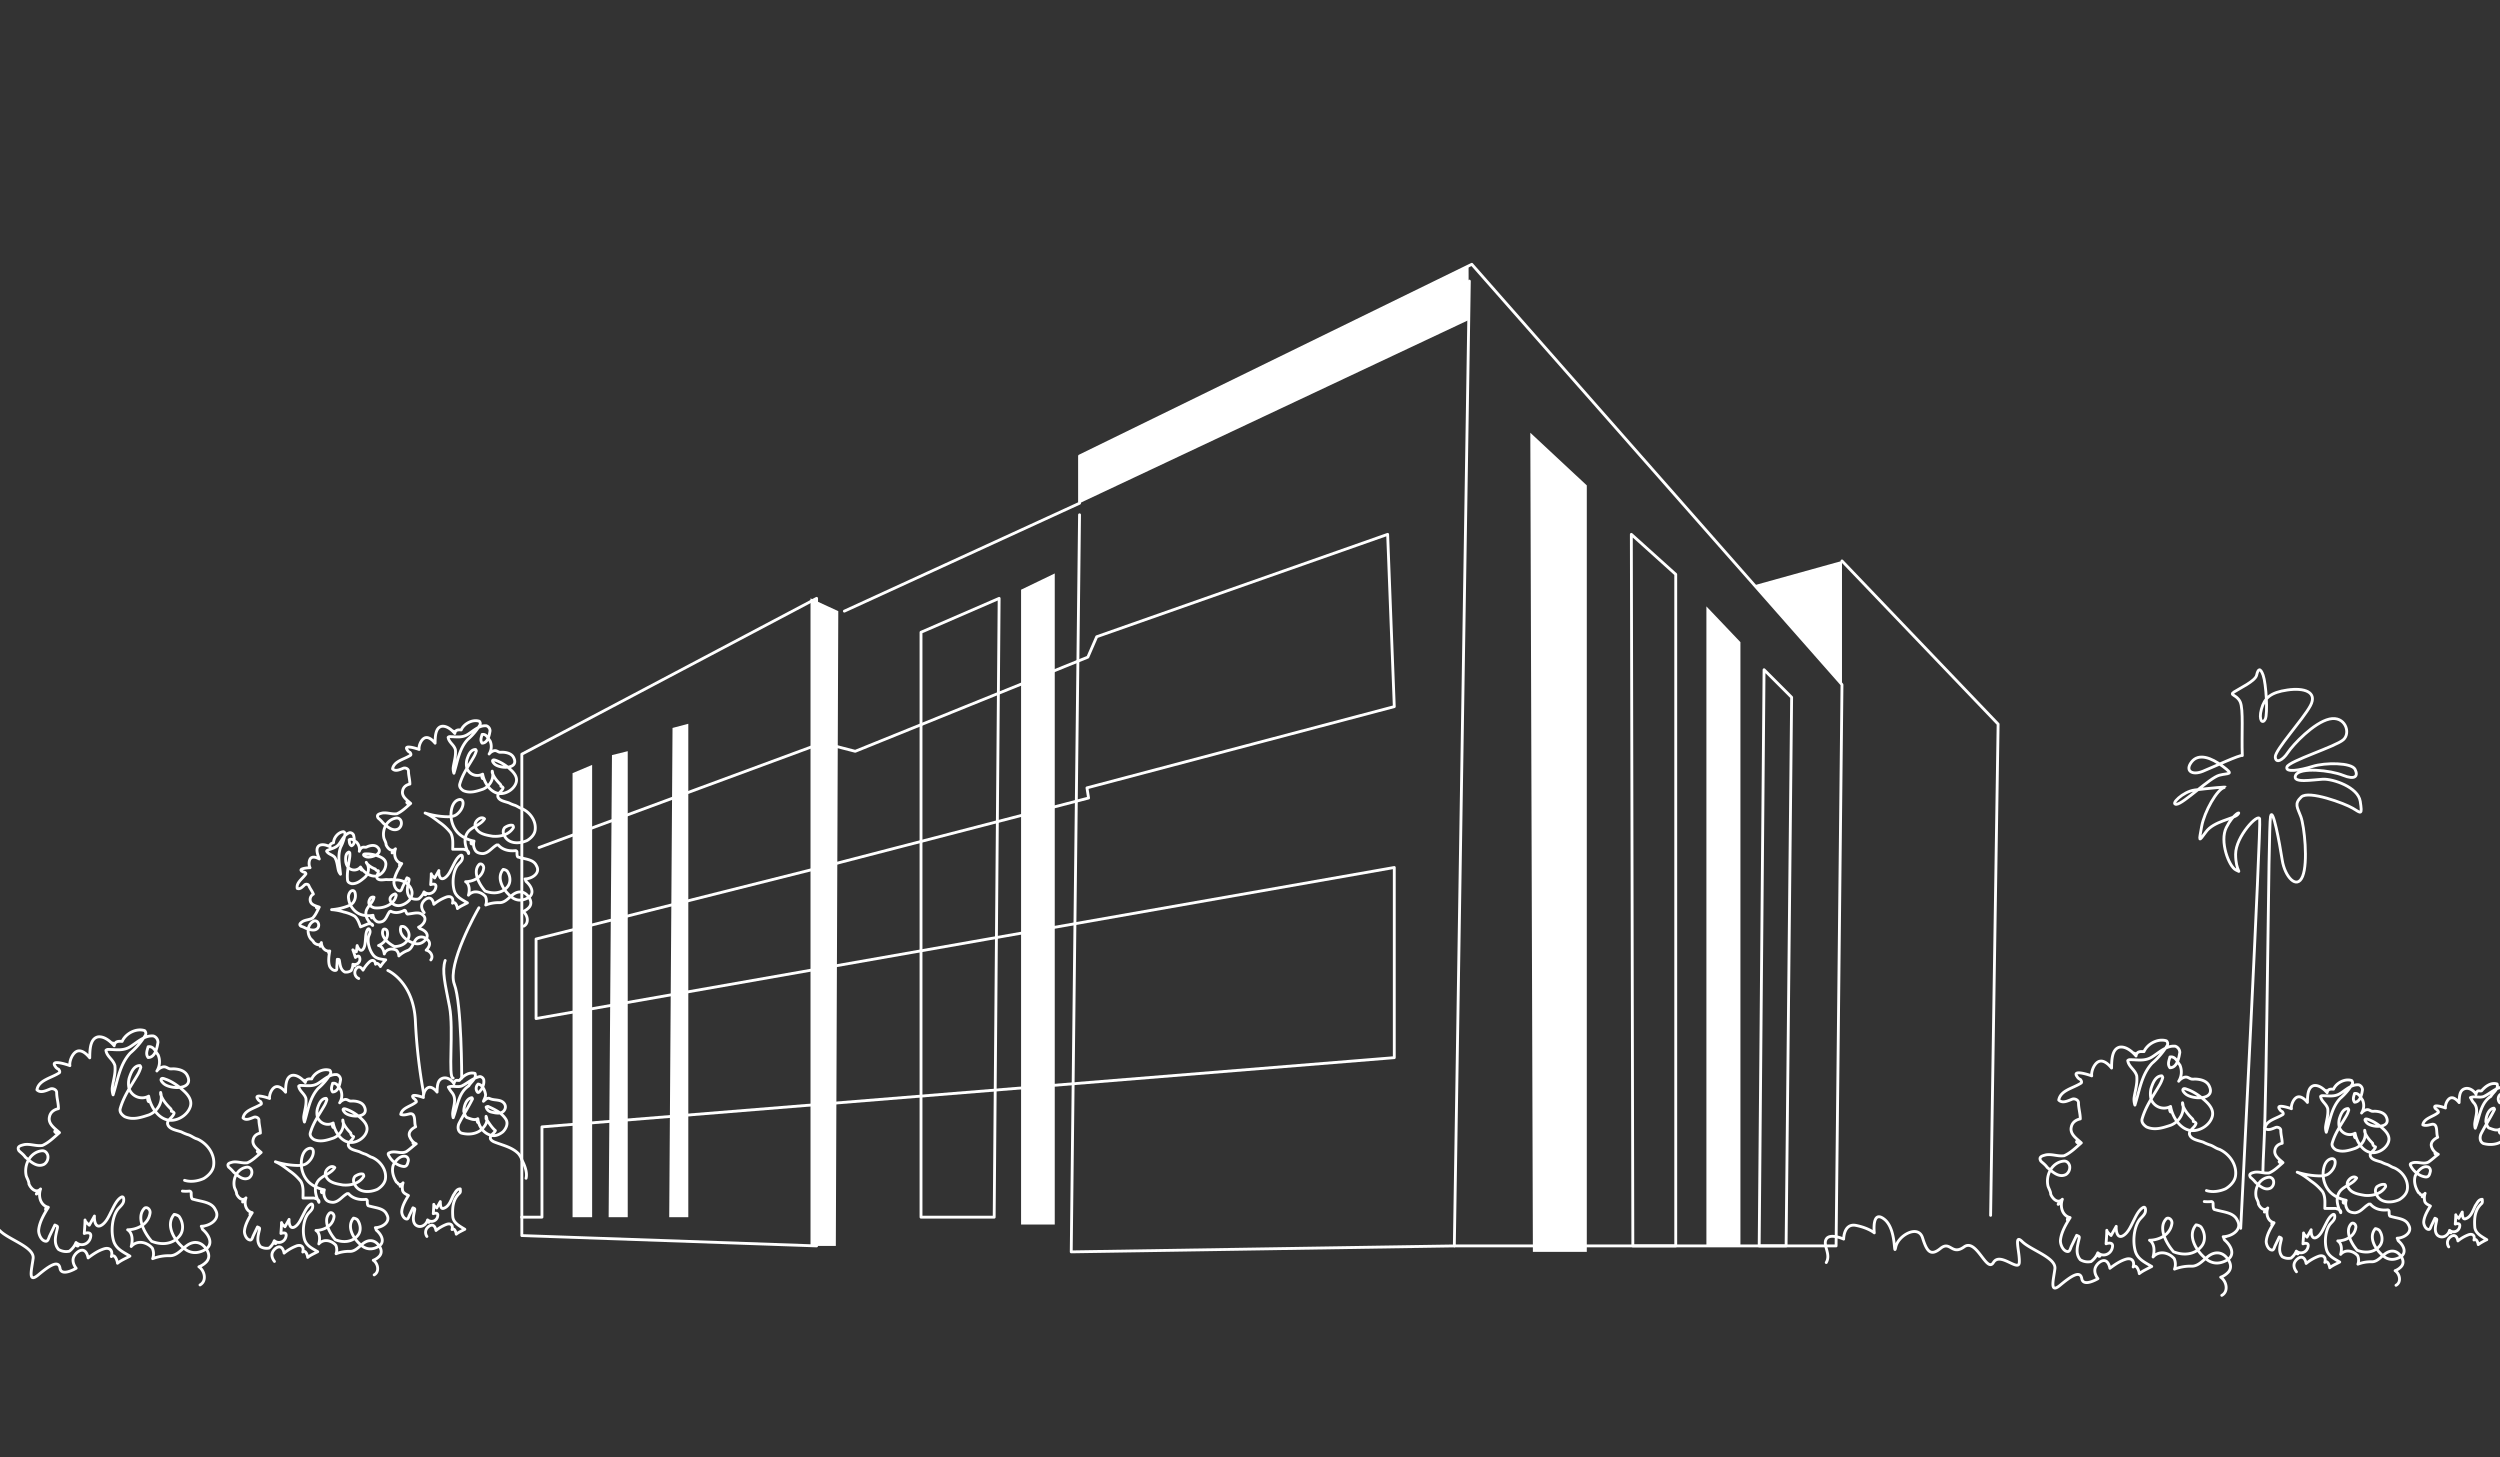 <svg xmlns="http://www.w3.org/2000/svg" viewBox="0 0 1750 1020"><rect x="0" y="0" width="1750" height="1020" fill="#333333" stroke="none"/><defs><style>.cls-1{fill:none;stroke:#fff;stroke-linecap:round;stroke-linejoin:round;stroke-width:2px;}.cls-2{fill:#fff;}</style></defs><g id="OBJECTS"><path class="cls-1" d="M365.16,852h14.21V788.81L976,740.36V607.24L375.25,713V657.3l199.07-50.06L762,558.61l-1.13-7.11L976,494.63l-4.65-120.58L767.7,445.71,761.48,460,598.65,525.91,575.7,520,377.34,593.26"/><polygon class="cls-1" points="365.28 527.92 365.28 864.91 571.62 872.14 571.62 418.85 365.28 527.92"/><polygon class="cls-2" points="567.36 418.85 586.8 427.8 585.08 872.14 567.36 872.14 567.36 418.85"/><polyline class="cls-1" points="591.06 427.8 755.68 352.26 755.68 319.22 1028 186.12 1030.27 185.01 1289.39 479.23 1285.26 872.14 1018.03 872.14 1028.12 223.97 1028.54 196.77"/><polygon class="cls-2" points="1228.13 409.66 1289.39 392.64 1289.39 479.23 1228.13 409.66"/><path class="cls-1" d="M1289.39,392.64l109.29,114.23-5.25,343.88"/><polygon class="cls-2" points="1071.22 302.93 1073.02 876.31 1110.76 876.31 1110.76 339.78 1071.22 302.93"/><polygon class="cls-1" points="1141.94 374.05 1142.99 872.14 1173.01 872.14 1173.01 402.04 1141.94 374.05"/><polygon class="cls-2" points="1194.48 424.47 1218.3 449.5 1218.3 872.14 1194.48 872.14 1194.48 424.47"/><polygon class="cls-1" points="1234.84 468.81 1254.14 488.12 1250.27 872.14 1231.43 872.14 1234.84 468.81"/><path class="cls-2" d="M1028.12,224,755.68,352.26v-33L1028,186.12C1028,202.76,1028.12,224,1028.12,224Z"/><polyline class="cls-1" points="755.68 360.35 749.87 876.31 1018.03 872.14"/><path class="cls-1" d="M298.83,865.52a5,5,0,0,1-.38-5.13c.71-1.25,2.4-2.84,3.95-2.78,1.78.07,2.54,2.27,2.8,3.74a26.46,26.46,0,0,1,7.58-4.37c3-.93,4.45.88,3.65,3.72,1.64-1.6,2.89,2.08,2.95,3.23,1.72-1.43,4-2.37,6-3.44-3.64-2.25-8-4.42-8.42-8.76-.43-6.08,0-12.16,4.78-16.5.87-.87.44-2.17.44-3-2.61,0-3.48,2.6-4.78,4.34-1.74,3.47-3,7.82-6.51,9.12-2.61,1.3-2.61-2.61-2.68-4.57l-2.49,4.44c-.67-.65-1.91-1.58-2.07-2.52,0,2.17-.22,4.37-.35,6.53,1.33-.47,3.36-.69,3.14,1.29a4.34,4.34,0,0,1-7.13,3.08c-.82,2.22,2.81,2.33,0,0-1,3.91-5.36,6.08-8.4,3.47-2.61-2.6-1.3-6.94-.64-10.33.23-1.19-.06-1-1.2-1.61l-2.51,5.23c-.45.93-.74,2.68-1.84,2.63-2.27-.11-3.67-3.58-3.49-5.47.36-3.84,2.66-7.73,4.68-11-1.53-.88-3.47-1.53-4.05-3.35a10.15,10.15,0,0,1,.28-5.54c-4.31,4.58-.48,1.72,0,0-.78,1.17-2.52,1.6-3.39.73-.43-.86-.87-.86-1.3-1.3-2.17-3.47-3.47-7.82-2.17-11.72,1.73-3.48,5.21-7.39,9.12-6.08a2.91,2.91,0,0,1,1.3,3.47c-.43,1.74-.87,3.48-3,3.48-4.78-.44-9.12-4.35-10.86-8.26-.43-1.3.87-1.3,1.74-1.73,3.91-.87,7.38,1.3,10.86-.44,2.6-1.73,4.77-3.9,6.92-5.45-4.28-2.18-1.56,1.32,0,0-2.58-1.06-3.88-3.23-4.75-5.4-.87-3,1.73-5.21,4.34-6.52-1.3-3,.43-9.55-3.91-9.12-2.17.44-4.34,1.31-6.51.44.87-4.78,7.38-5.65,10.85-8.69.44-.86-1.3-2.17-2-2.72-2.79-3.69,5.79-.89,7-.41-.36-2.37,1.48-6.72,4-7.13,2.17-.35,4.32,1.81,5.57,3.35,0-.94-1.25-1.54,0,0,.12-3.51.12-7.42,2.72-9.15,3.48-2.17,7.39.43,9.11,3.31,0-1.21-1.72-2.27,0,0a3.32,3.32,0,0,1,.88-2c.87-.87,2.17,0,3-.43,2.61-3,6.51-6.08,10.86-4.78,1.3,3.47-3,6.08-4.35,8.68-7.38,4.78-7.81,14.33-10.93,22.31-.65-1.87.42-.62,0,0a10.21,10.21,0,0,1-.36-3.2c.44-4.78,3-10-.43-14.33a20.32,20.32,0,0,1-2.61-3.91c3-1.3,6.52.44,9.56-.87,4.34-2.17,7.81-5.64,12.59-6.51a3.22,3.22,0,0,1,2.61,2.17c.43,2.61-.44,4.78-1.74,7-.87.87-1.74,2.61-2.61,1.74a4.1,4.1,0,0,1,.44-5.65c3,.44,4.77,4.34,5.21,7.38,0,1.74-.87,3-1.49,4.67.74-.89,1.45-2.29,0,0,1.05-.76,2.36-2.5,4.09-2.06,2.61,1.3,5.22.87,7.82,1.74s4.34,3.47,3,6.08c-1.74,3.47-6.08,2.6-9.55,1.73a4.71,4.71,0,0,1-3.48-3.47,4.34,4.34,0,0,1,1.31-.44c4.77,2.18,9.55,4.35,12.59,9.12,1.74,3,0,6.52-2.17,8.69-2.17,1.73-4.78,3-7.38,2.6-5.65-.87-9.56-6.08-10.17-11.79-1.47,1,1,5.52,0,0-2.43,1.37-5,.07-7.64-.8-1.3-.87-1.73-3-2.17-4.34,0-3.48,1.74-9.12,5.65-9.56a1.54,1.54,0,0,1,.43.87c-3,6.08-6.51,11.29-9.55,17.37-.87,2.17-.87,5.21,1.73,6.52,4.78,1.3,10.43.86,14.33-2.61,2.17-2.17,4.78-5.64,3-9.12v1.74c2.17,3,3.91,6.08,6.52,8.25-.87,2.17-3.91,3-3.48,5.64.44,1.31,2.17,2.18,3.48,2.61,5.64,2.17,11.72,3.47,16.06,7.82a13.59,13.59,0,0,1,2.58,4.7s4.24,7.29,2.83,12.6"/><path class="cls-1" d="M261.91,892.42c3.94-2.17,2.72-8-.62-10.24a11.08,11.08,0,0,0,4.34-2.92c2.39-2.81.87-6.23-1.43-8.62-2.58-2.68-6.05-2.79-9.1-.84s-6,6.2-10.06,6.16a25.24,25.24,0,0,0-9.79,1.66,7.89,7.89,0,0,0-.17-5.89c-2.85-3.37-8.42-4.89-11.91-1,.85-3.07,1-7.49-2-9.43,5.5-.06,11.57-3.1,12.59-9.17.5-2-1.52-4-3-3-5.06,5.06,0,14.16,4,18.71,5.06,2,11.63,2,15.68-3,2.53-3,2-7.59,0-10.62-.51-1-2.53-1.52-3-1.52-5.56,6.58,1,16.19,7.09,20.23,3.54,2,7.08,1.52,10.62-.5,4.55-3,2-8.1-1.52-11.13-.51-.51-.51-1.52-.89-1.93,3.81-.24.1.14,0,0,4.94-.09,11-4.14,8-9.2-2-4.55-7.59-4.55-12.64-6.07-1,0-1-2-1-3.54a1.08,1.08,0,0,0-1-1c-4.55.5-9.1-.51-12.14-4h-1c-3.54,2-5.56,5.56-9.61,6.07-2,0-4.55-.51-5.56-2.53a7.58,7.58,0,0,1-.74-6.22c-3.5-.65-2,4.9,0,0a22.78,22.78,0,0,1-9.79-4.43c-5.45-4.33-7.53-12.26-5.7-18.92.6-2.16,1.84-4.44,4-5.38s3.81-.14,3.79,2.22c0,3.07-2.23,6.28-4.66,8-2.07,1.46-4.77,1.52-7.21,1.44a54.87,54.87,0,0,1-14.7-2.58c3.52,1.46,6.9,4.11,9.92,6.39a34.83,34.83,0,0,1,7.9,7.35c2,3.54,1.51,7.59,1.51,11.64h7.59c1.52.5,4,1,3.54,3-2.53-5.06-4-11.13,0-15.68,3.54-3.54,8.6-4.55,11.13-8.6-1-1-2.53-1-4.05,0s-3,3-2.52,5.06a8,8,0,0,0,3.54,4.55c2.53,1.52,5.56,2,8.6,2.53,5.56.51,11.63-1,14.67-6.07a1.85,1.85,0,0,0-.51-1.52c-2-.5-4,.51-5.56,1.52a4.42,4.42,0,0,0-.51,5.06c2.53,6.57,10.62,6.57,16.19,4.05,2.53-1.52,5-4.05,5.56-7.09,1-6.57-3.54-12.64-9.1-15.17-2-.51-3.55-2-5.57-2.53a24.42,24.42,0,0,1-3.54-1.52c-3-1-6.58-1.52-7.59-4s3-4,3.54-6.57a2.65,2.65,0,0,1-2-2.53c-2.53-2.53-4.55-5.06-5.56-8.09v-1c1.51,5.06-1.52,10.63-6.58,12.65-4.55,1.52-9.11,3-13.66,1-1.52-1-3-2.53-2.53-4.55,2-7.08,6.07-12.65,9.61-18.72a17.84,17.84,0,0,0,2-4.55,1.74,1.74,0,0,0-.51-1c-3.54,0-5.06,4-6.07,7.08a12.23,12.23,0,0,0,0,6.07,7.78,7.78,0,0,0,11,4.1c1.13,6.44-1.71,1.18,0,0,1.13,6.44,6.31,14.46,13.74,13.57,4.07-.5,8.26-3.47,9.62-7.43s-1.41-7.21-4.24-9.7a29.8,29.8,0,0,0-9.72-6c-.56-.19-2-.75-2.38-.05s1,2.22,1.49,2.65c4,3.31,17.3,3.47,13.22-4.66-1.47-2.92-5.1-3.7-8.09-3.77a9,9,0,0,1-1.87,0c-1.44-.42-2.15-1.42-3.9-1a6.29,6.29,0,0,0-3.33,2.26,9.81,9.81,0,0,0,.71-9.08c-1.58-2.06-2.59-5.09-5.63-4.58-.5,2-1.51,4,0,6.07,4.05,0,5.06-5.57,5.57-8.6a3.81,3.81,0,0,0-2.53-3.55c-5.06-.5-9.11,3.55-13.15,6.08s-8.1,1.51-12.65,1.51a1.74,1.74,0,0,0-1,.51c.5,3.54,4,5.06,5.06,8.6.5,4.55-1,8.6-1.52,12.64a10,10,0,0,0,.49,3.86c.49-.71-.76-2.17,0,0,2.54-7.9,3.56-17,9.63-23.58a41.56,41.56,0,0,0,8.6-10.12,2.23,2.23,0,0,0-.51-2.53c-4.55-1.52-10.62,1.52-12.65,6.07-1.51,0-4-.51-4.48,2.48-2-2.64,0-1.41,0,0-2.09-2.48-5.63-5.52-9.17-5-4.56,1-4.56,7.59-4.62,11.81-1.45-1.79,0-1.09,0,0-1.45-1.79-3.95-4.31-6.49-3.9-3,.48-5.12,5.54-4.71,8.3-1.45-.56-11.44-3.82-8.2.49a3.55,3.55,0,0,0,1.76,1.51c.5.51,1,1.52.5,2-4.55,3-11.63,4-12.64,9.62,2,2,5.06.5,7.59-.51,1.51-.51,3.54.51,3.54,2,0,3,1,6.07,1,9.11-2.53.5-4.55,2-5.06,4.55-1,4.05,3,6.58,5.61,9-1.82,1.54-5-2.53,0,0-3.08,2.68-6.12,5.71-9.66,7.23-3.54.5-6.57-1-10.11-.51-2,.51-4.56,1-3,3.54a24.11,24.11,0,0,1,3.54,3.54c3,2.53,6.58,6.08,10.62,4.05a4.81,4.81,0,0,0,2-5.06,3.22,3.22,0,0,0-3-2.53c-6.57.51-10.62,7.59-9.1,14.17.5,1.52,1.52,3,1.52,4.55,1,2.53,4,5.56,6.55,2.82-.56,2-5,5.34,0,0-1.5,4.26,0,9.32,4.39,10.36-2.35,3.75-1.78-1,0,0-2.35,3.75-5,8.28-5.45,12.76-.21,2.2,1.42,6.25,4.07,6.37,1.27.06,1.62-2,2.13-3.06l2.93-6.09c1.33.68,1.67.49,1.4,1.87-.85,3.8-2.37,8.36.67,11.9a8.27,8.27,0,0,0,6.07,1A11.55,11.55,0,0,0,192,868.5c3.28,2.71-1,2.59,0,0,3.28,2.71,7.84.63,8.31-3.59.25-2.31-2.11-2-3.66-1.5.16-2.52.43-5.08.41-7.61.19,1.1,1.62,2.18,2.4,2.94l2.91-5.17c-.19,2.9.68,7.68,4.5,4.87,2.39-1.77,3.67-4.86,5-7.42s3-6.46,5.54-8c1.55-.93,1.65,1.24,1.39,2.39-.41,1.82-2.53,3.26-3.54,4.77-3,4.51-3.6,12.12-2.14,17.27,1.33,4.65,5.43,6.4,9.27,8.73-2.29,1.24-5,2.34-7,4h0c-.07-1.33-1.53-5.62-3.44-3.76.94-3.31-.79-5.42-4.25-4.33a30.56,30.56,0,0,0-8.83,5.09c-.32-1.82-1.3-4.52-3.56-4.35-1.9.14-3.9,2.15-4.59,3.83-.9,2.21,0,4.55,1.4,6.35"/><path class="cls-1" d="M140,899.46c4.89-2.69,3.37-9.94-.77-12.71a13.67,13.67,0,0,0,5.39-3.62c3-3.49,1.08-7.74-1.77-10.7-3.21-3.33-7.51-3.48-11.31-1.06S124,879.08,119,879a31.14,31.14,0,0,0-12.14,2.06,9.8,9.8,0,0,0-.22-7.32c-3.54-4.18-10.45-6.06-14.79-1.19,1-3.8,1.26-9.29-2.5-11.7,6.84-.08,14.38-3.85,15.63-11.39.63-2.51-1.88-5-3.77-3.76-6.28,6.28,0,17.58,5,23.23,6.28,2.52,14.44,2.52,19.47-3.76,3.14-3.77,2.51-9.42,0-13.19-.63-1.26-3.14-1.89-3.77-1.89-6.91,8.17,1.25,20.1,8.79,25.12,4.4,2.52,8.79,1.89,13.19-.62,5.65-3.77,2.51-10-1.88-13.82-.63-.63-.63-1.88-1.11-2.39,4.73-.3.13.17,0,0,6.13-.12,13.67-5.15,9.9-11.43-2.51-5.65-9.42-5.65-15.7-7.53-1.26,0-1.26-2.52-1.26-4.4a1.35,1.35,0,0,0-1.25-1.26,22.32,22.32,0,0,1-4.9,0"/><path class="cls-1" d="M-136.91,876.49c3.48-6-2.6-12.07,0-16.42s12.17,0,12.17,0,0-11.3,8.69-9.56,12.73,5.21,12.73,5.21-1.89-16.51,7-9.56,6.32,27.47,8.06,19.38,15.72-15.9,18.72-6.34,5.62,13.11,12.57,7.43,7.82,5.26,16.52-1.09,15.84,18.67,20.52,11,17.65,6.85,18.12,0S-6,855.72.28,861.81s23.94,11.3,22.91,19.12-3.88,17.76,3.63,11.49S41,881.59,42,887.78s11.3,0,11.3,0c-1.7-2.23-2.85-5.14-1.73-7.89.85-2.08,3.34-4.57,5.7-4.75,2.81-.21,4,3.15,4.42,5.4,3.29-2.5,7-5.06,11-6.32,4.29-1.35,6.44,1.26,5.28,5.38,2.37-2.31,4.18,3,4.28,4.67h0c2.5-2.06,5.86-3.42,8.7-5-4.76-2.9-9.86-5.06-11.5-10.84-1.82-6.4-1.1-15.84,2.65-21.44,1.25-1.87,3.89-3.66,4.39-5.92.32-1.43.2-4.12-1.72-3-3.19,1.91-5.26,6.77-6.88,9.93s-3.22,7-6.19,9.21c-4.74,3.49-5.81-2.45-5.59-6l-3.6,6.42c-1-.93-2.75-2.28-3-3.65,0,3.15-.32,6.32-.51,9.46,1.92-.69,4.86-1,4.54,1.86-.59,5.24-6.24,7.82-10.32,4.46-1.19,3.21,4.08,3.36,0,0a14.33,14.33,0,0,1-4.7,6.1,10.3,10.3,0,0,1-7.54-1.25c-3.77-4.4-1.88-10-.83-14.78.33-1.71-.09-1.47-1.74-2.32l-3.63,7.56c-.65,1.34-1.07,3.87-2.65,3.8-3.28-.15-5.31-5.18-5.05-7.91.52-5.56,3.85-11.18,6.77-15.84-2.22-1.27-2.92,4.66,0,0-5.43-1.29-7.32-7.57-5.45-12.86-6.25,6.63-.71,2.49,0,0-3.12,3.41-6.89-.36-8.15-3.5,0-1.89-1.25-3.77-1.88-5.65-1.88-8.17,3.14-17,11.31-17.59,1.88,0,3.14,1.26,3.76,3.14A6,6,0,0,1,30.89,815c-5,2.51-9.42-1.88-13.19-5-1.25-1.89-3.14-3.14-4.39-4.4-1.89-3.14,1.25-3.77,3.76-4.4,4.4-.62,8.17,1.26,12.57.63,4.39-1.88,8.16-5.65,12-9-6.19-3.14-2.26,1.91,0,0-3.2-2.95-8.23-6.09-7-11.12.63-3.14,3.14-5,6.28-5.65,0-3.77-1.26-7.53-1.26-11.3,0-1.89-2.51-3.14-4.39-2.51-3.14,1.25-6.91,3.14-9.42.62,1.25-6.91,10.05-8.16,15.7-11.93.63-.63,0-1.88-.63-2.51a4.42,4.42,0,0,1-2.18-1.88c-4-5.35,8.38-1.3,10.18-.6-.52-3.44,2.15-9.72,5.85-10.31,3.14-.51,6.25,2.62,8.05,4.84,0-1.36-1.8-2.22,0,0,.08-5.24.08-13.41,5.73-14.66,4.4-.63,8.8,3.14,11.39,6.22,0-1.76-2.5-3.28,0,0,.55-3.71,3.69-3.08,5.57-3.08,2.51-5.65,10-9.42,15.7-7.54a2.76,2.76,0,0,1,.63,3.14,51.34,51.34,0,0,1-10.68,12.56c-7.53,8.17-8.79,19.47-12,29.29-.94-2.69.61-.89,0,0a12.37,12.37,0,0,1-.61-4.79c.63-5,2.52-10.05,1.89-15.7-1.26-4.4-5.66-6.28-6.28-10.68a2.16,2.16,0,0,1,1.25-.63c5.66,0,10.68,1.26,15.7-1.88s10-8.17,16.33-7.54a4.72,4.72,0,0,1,3.14,4.4c-.62,3.76-1.88,10.67-6.9,10.67-1.89-2.51-.63-5,0-7.53,3.76-.63,5,3.14,7,5.69a12.25,12.25,0,0,1-.87,11.28,7.69,7.69,0,0,1,4.13-2.81c2.16-.47,3.05.76,4.83,1.28a10.69,10.69,0,0,0,2.33,0c3.71.09,8.22,1.07,10,4.69,5.07,10.09-11.49,9.9-16.41,5.78-.63-.53-2.46-2.27-1.85-3.28s2.26-.18,2.95.05c4.41,1.48,8.61,4.47,12.07,7.51s7,7.07,5.27,12-6.89,8.61-12,9.22c-9.23,1.11-15.65-8.85-17.06-16.84-2.12,1.46,1.41,8,0,0a9.65,9.65,0,0,1-13.65-5.09,15.28,15.28,0,0,1,0-7.54c1.25-3.77,3.14-8.79,7.53-8.79a2.16,2.16,0,0,1,.63,1.25,22.41,22.41,0,0,1-2.51,5.65c-4.4,7.54-9.42,14.45-11.93,23.24-.63,2.51,1.25,4.4,3.14,5.65,5.65,2.52,11.3.63,17-1.25,6.28-2.51,10-9.42,8.17-15.7V766c1.25,3.77,3.77,6.91,6.91,10a2.34,2.34,0,0,1,.62,1.89,2.33,2.33,0,0,1,1.89,1.25c-.63,3.14-5.65,5-4.4,8.17s5.65,3.77,9.42,5a31,31,0,0,0,4.4,1.89c2.51.62,4.4,2.51,6.91,3.14,6.91,3.14,12.56,10.67,11.3,18.84-.62,3.77-3.77,6.91-6.91,8.79-4.06,1.85-9.2,2.61-13.4,1.26"/><path class="cls-1" d="M366.66,648.3c3.95-2.16,2.72-8-.62-10.23a10.94,10.94,0,0,0,4.34-2.92c2.39-2.81.88-6.23-1.42-8.62-2.59-2.68-6-2.79-9.11-.85s-6,6.21-10.06,6.17a25,25,0,0,0-9.78,1.66,7.89,7.89,0,0,0-.17-5.89c-2.86-3.37-8.42-4.89-11.92-1,.85-3.07,1-7.49-2-9.43,5.51-.06,11.58-3.1,12.59-9.17.51-2-1.52-4-3-3-5,5.06,0,14.16,4.05,18.71,5.06,2,11.64,2,15.68-3,2.53-3,2-7.59,0-10.62-.5-1-2.53-1.52-3-1.52-5.57,6.57,1,16.19,7.08,20.23,3.54,2,7.08,1.52,10.62-.5,4.55-3,2-8.1-1.52-11.13-.5-.51-.5-1.52-.89-1.93,3.81-.24.11.14,0,0,4.94-.1,11-4.14,8-9.2-2-4.55-7.59-4.55-12.65-6.07-1,0-1-2-1-3.54a1.09,1.09,0,0,0-1-1c-4.56.5-9.11-.51-12.14-4h-1c-3.54,2-5.56,5.56-9.61,6.07-2,0-4.55-.51-5.56-2.53a7.62,7.62,0,0,1-.74-6.22c-3.5-.65-2,4.9,0,0a22.69,22.69,0,0,1-9.78-4.43c-5.46-4.33-7.53-12.26-5.7-18.92.59-2.16,1.84-4.44,4-5.38s3.81-.14,3.8,2.22c0,3.07-2.23,6.28-4.66,8-2.07,1.46-4.77,1.52-7.22,1.44a54.94,54.94,0,0,1-14.7-2.58c3.53,1.46,6.9,4.11,9.92,6.39a34.6,34.6,0,0,1,7.9,7.35c2,3.54,1.52,7.59,1.52,11.63h7.59c1.51.51,4,1,3.54,3-2.53-5.06-4.05-11.13,0-15.68,3.54-3.54,8.6-4.55,11.13-8.6-1-1-2.53-1-4.05,0s-3,3-2.53,5.06a8,8,0,0,0,3.54,4.55c2.53,1.52,5.56,2,8.6,2.53,5.56.5,11.63-1,14.67-6.07a1.85,1.85,0,0,0-.51-1.52c-2-.5-4,.51-5.56,1.52a4.43,4.43,0,0,0-.51,5.06c2.53,6.57,10.63,6.57,16.19,4,2.53-1.51,5.06-4,5.56-7.08,1-6.57-3.54-12.64-9.1-15.17-2-.51-3.54-2-5.56-2.53A25.09,25.09,0,0,1,356.2,562c-3-1-6.57-1.52-7.58-4s3-4,3.54-6.57a1.88,1.88,0,0,0-1.52-1,1.84,1.84,0,0,0-.51-1.52c-2.53-2.53-4.55-5.06-5.56-8.1v-1c1.52,5.06-1.52,10.63-6.58,12.65-4.55,1.52-9.1,3-13.65,1-1.52-1-3-2.53-2.53-4.55,2-7.08,6.07-12.65,9.61-18.72a18.15,18.15,0,0,0,2-4.55,1.74,1.74,0,0,0-.51-1c-3.54,0-5.05,4-6.07,7.08a12.47,12.47,0,0,0,0,6.07,7.78,7.78,0,0,0,11,4.1c1.14,6.44-1.71,1.18,0,0,1.14,6.44,6.31,14.46,13.74,13.57,4.08-.5,8.26-3.47,9.63-7.43s-1.42-7.21-4.25-9.71a29.84,29.84,0,0,0-9.72-6c-.55-.19-1.95-.75-2.37,0s1,2.22,1.49,2.65c4,3.31,17.29,3.47,13.21-4.66-1.46-2.92-5.1-3.7-8.08-3.77a9.1,9.1,0,0,1-1.88,0c-1.44-.43-2.15-1.42-3.89-1a6.25,6.25,0,0,0-3.33,2.26,9.84,9.84,0,0,0,.7-9.08c-1.58-2.06-2.59-5.09-5.62-4.59-.51,2-1.52,4,0,6.07,4,0,5.06-5.56,5.56-8.6a3.81,3.81,0,0,0-2.53-3.54c-5.06-.5-9.1,3.54-13.15,6.07s-8.09,1.52-12.65,1.52a1.78,1.78,0,0,0-1,.51c.51,3.54,4.05,5.06,5.06,8.6.51,4.55-1,8.6-1.52,12.64a9.8,9.8,0,0,0,.5,3.86c.49-.71-.76-2.17,0,0,2.54-7.9,3.55-17,9.62-23.59A41.51,41.51,0,0,0,336,507.4a2.21,2.21,0,0,0-.51-2.53c-4.55-1.52-10.62,1.52-12.64,6.07-1.52,0-4.05-.51-4.49,2.48-2-2.64,0-1.41,0,0-2.09-2.48-5.63-5.52-9.17-5-4.55,1-4.55,7.59-4.62,11.81-1.45-1.79,0-1.09,0,0-1.45-1.79-4-4.31-6.48-3.9-3,.48-5.13,5.54-4.71,8.3-1.45-.56-11.45-3.82-8.2.48a3.48,3.48,0,0,0,1.75,1.52c.51.51,1,1.52.51,2-4.55,3-11.64,4.05-12.65,9.61,2,2,5.06.51,7.59-.5,1.52-.51,3.54.5,3.54,2,0,3,1,6.07,1,9.11-2.53.5-4.55,2-5.06,4.55-1,4.05,3,6.58,5.62,9-1.82,1.53-5-2.53,0,0-3.09,2.67-6.12,5.71-9.66,7.23-3.54.5-6.58-1-10.12-.51-2,.51-4.55,1-3,3.54a24.11,24.11,0,0,1,3.54,3.54c3,2.53,6.57,6.07,10.62,4a4.79,4.79,0,0,0,2-5.06,3.2,3.2,0,0,0-3-2.53c-6.58.51-10.63,7.59-9.11,14.17.51,1.51,1.52,3,1.52,4.55,1,2.53,4.05,5.56,6.56,2.82-.57,2-5,5.34,0,0-1.5,4.26,0,9.32,4.39,10.36-2.35,3.75-1.79-1,0,0-2.35,3.75-5,8.28-5.46,12.75-.2,2.21,1.43,6.25,4.07,6.38,1.28.05,1.62-2,2.14-3.06l2.92-6.1c1.33.69,1.67.5,1.4,1.87-.85,3.81-2.36,8.37.67,11.91a8.32,8.32,0,0,0,6.07,1,11.48,11.48,0,0,0,3.79-4.92c3.28,2.71-.95,2.59,0,0,3.28,2.71,7.84.63,8.31-3.59.26-2.31-2.11-2-3.65-1.5.15-2.53.42-5.08.4-7.62.19,1.11,1.63,2.19,2.41,2.94l2.9-5.17c-.18,2.9.68,7.69,4.5,4.88,2.39-1.77,3.68-4.86,5-7.42s3-6.46,5.53-8c1.55-.93,1.65,1.24,1.39,2.39-.4,1.82-2.53,3.26-3.53,4.77-3,4.51-3.6,12.11-2.14,17.26,1.32,4.66,5.43,6.4,9.26,8.73-2.29,1.25-5,2.35-7,4,0,0,0,0,0,0-.08-1.33-1.54-5.62-3.44-3.76.93-3.32-.8-5.42-4.26-4.33a30.64,30.64,0,0,0-8.82,5.09c-.32-1.82-1.3-4.53-3.56-4.35-1.9.14-3.91,2.15-4.59,3.82-.91,2.22,0,4.56,1.39,6.36"/><path class="cls-1" d="M301.58,671.94c2.11-2.58-.35-6.25-3.26-6.85a8.07,8.07,0,0,0,2.17-3.21c.87-2.59-1.12-4.52-3.36-5.52a5.07,5.07,0,0,0-6.48,1.94c-1.6,2.23-2.42,5.92-5.2,7a18.5,18.5,0,0,0-6.26,3.85,5.81,5.81,0,0,0-1.75-4c-2.89-1.52-7.13-1-8.44,2.64-.26-2.34-1.37-5.42-4-5.92,3.76-1.56,7.09-5.32,6.11-9.77-.22-1.53-2.17-2.36-2.93-1.24-2.07,4.87,3.92,9.72,8,11.72,4,0,8.54-1.83,9.92-6.42.9-2.78-.71-5.77-2.94-7.29a3.24,3.24,0,0,0-2.5-.2c-2,6.05,5.17,10.83,10.46,11.93,3,.41,5.28-.92,7.15-3.29,2.28-3.34-.85-6.11-4.12-7.22-.49-.2-.77-.9-1.15-1.07,2.55-1.22.11.06,0,0,3.37-1.44,6.41-5.89,2.93-8.52-2.65-2.57-6.47-1-10.36-.67-.69.28-1.25-1.11-1.67-2.15a.81.81,0,0,0-1-.42c-3,1.61-6.39,2.17-9.45.58l-.69.28c-1.87,2.37-2.28,5.36-4.92,6.83-1.39.56-3.27.91-4.52-.2a5.65,5.65,0,0,1-2.23-4.06c-2.58.52,0,3.92,0,0a16.8,16.8,0,0,1-7.94-.34C248.2,638.9,244.58,634,244,629a5.88,5.88,0,0,1,1.24-4.79c1.14-1.17,2.58-1.15,3.22.48a8,8,0,0,1-1,6.77c-1,1.57-2.85,2.36-4.55,3a40.27,40.27,0,0,1-10.8,2.3,35.39,35.39,0,0,1,8.57,1.64,25.71,25.71,0,0,1,7.46,2.86c2.37,1.87,3.14,4.79,4.26,7.56l5.21-2.1c1.18-.07,3.05-.42,3.27,1.11-3.14-2.77-5.86-6.52-4.34-10.76,1.45-3.41,4.64-5.51,5.26-9a2.27,2.27,0,0,0-2.78,1.12c-.76,1.12-1.24,2.93-.34,4.18a6,6,0,0,0,3.69,2.14,18,18,0,0,0,6.6-.64c4-1.19,7.71-3.92,8.39-8.23a1.4,1.4,0,0,0-.76-.9,5.36,5.36,0,0,0-3.4,2.58,3.26,3.26,0,0,0,1.05,3.61c3.55,3.82,9.11,1.58,12.23-1.7,1.31-1.74,2.35-4.17,1.86-6.4-1.13-4.79-5.93-7.7-10.45-7.89-1.53.21-3-.41-4.52-.2a18.29,18.29,0,0,1-2.85-.06c-2.36.14-4.93.78-6.33-.68s1-3.62.62-5.49a2,2,0,0,1-2.09-1.18,15.69,15.69,0,0,1-6.06-4l-.28-.7a7.92,7.92,0,0,1-1,10.5c-2.7,2.3-5.41,4.6-9.09,4.47-1.32-.27-2.78-.89-3-2.42-.57-5.42.67-10.36,1.42-15.51a13.16,13.16,0,0,0,.13-3.68,1.32,1.32,0,0,0-.63-.56c-2.43,1-2.35,4.18-2.2,6.54a9.08,9.08,0,0,0,1.68,4.17,5.75,5.75,0,0,0,8.68-.23c2.56,4.11-.85,1.28,0,0,2.56,4.11,8.33,8.18,13.18,5.51a8.91,8.91,0,0,0,4.56-7.76c-.16-3.13-3-4.56-5.6-5.48a22.09,22.09,0,0,0-8.35-1.47c-.43,0-1.55,0-1.64.63s1.29,1.25,1.75,1.4c3.64,1.18,12.84-2.4,7.79-6.85-1.82-1.6-4.53-1.13-6.6-.35a6.62,6.62,0,0,1-1.28.52c-1.11.11-1.87-.37-3,.37a4.6,4.6,0,0,0-1.66,2.47,7.27,7.27,0,0,0-2-6.42c-1.65-1-3.19-2.78-5.13-1.6.21,1.53.08,3.2,1.68,4.17,2.78-1.12,1.93-5.22,1.44-7.44a2.82,2.82,0,0,0-2.72-1.73c-3.61,1.05-5.27,5-7.34,7.8s-5.14,3.28-8.26,4.54a1.32,1.32,0,0,0-.56.63c1.33,2.29,4.18,2.35,5.85,4.5,1.61,3,1.69,6.18,2.46,9.1a7.38,7.38,0,0,0,1.41,2.52c.14-.63-1.12-1.28,0,0-.45-6.13-2.27-12.66.08-18.86a30.74,30.74,0,0,0,3.1-9.32,1.65,1.65,0,0,0-1.05-1.6c-3.54.22-6.87,4-7,7.67-1,.42-2.91.77-2.39,2.94-2.11-1.25-.4-1,0,0-2.12-1.12-5.39-2.22-7.68-.9-2.85,2-1,6.47.1,9.38-1.49-.82-.33-.74,0,0-1.49-.82-3.91-1.86-5.53-.88-1.91,1.16-2,5.22-.94,7-1.15,0-8.91.55-5.49,2.6a2.62,2.62,0,0,0,1.62.56c.49.21,1.12.76.91,1.25-2.29,3.34-6.87,6-6,10.09,1.95.83,3.61-1.05,5.07-2.44.9-.77,2.57-.64,3,.41.84,2.08,2.37,3.88,3.21,6a4.38,4.38,0,0,0-2.21,4.53c.42,3.06,3.9,3.67,6.33,4.59-.83,1.56-4.12-.36,0,0-1.38,2.69-2.62,5.62-4.63,7.64-2.29,1.32-4.8,1.12-7.09,2.45-1.24.91-2.84,1.95-1.1,3.27a17.12,17.12,0,0,1,3.41,1.45c2.78.9,6.19,2.35,8.41-.16a3.55,3.55,0,0,0,0-4,2.37,2.37,0,0,0-2.78-.9c-4.38,2.17-5.19,8.15-2.33,12.24.76.9,1.88,1.66,2.3,2.71,1.39,1.45,4.31,2.7,5.28.12.16,1.53-2,5.05,0,0,.15,3.34,2.59,6.39,5.88,5.89-.58,3.23-1.51-.21,0,0-.58,3.23-1.17,7.08-.22,10.27.47,1.57,2.71,3.89,4.56,3.24.89-.31.56-1.8.62-2.69l.32-5c1.1.1,1.28-.12,1.48.9.47,2.85.69,6.39,3.75,8a6.14,6.14,0,0,0,4.45-1,8.61,8.61,0,0,0,1.24-4.43c3,.95.06,2,0,0a3.74,3.74,0,0,0,4.71-4.76c-.47-1.66-2-.82-2.93,0-.59-1.77-1.11-3.6-1.82-5.34.43.71,1.72,1,2.46,1.36l.56-4.36c.68,2,2.6,5.09,4.44,2.1,1.15-1.87,1.18-4.35,1.37-6.47s.25-5.25,1.58-7c.81-1.06,1.48.39,1.62,1.26.22,1.36-.83,2.93-1.11,4.25-.82,3.93.88,9.31,3.31,12.44,2.2,2.83,5.5,2.89,8.78,3.43a32.59,32.59,0,0,0-3.71,4.68h0c-.42-.89-2.61-3.43-3.4-1.62-.27-2.54-2.05-3.51-4.12-1.8a22.94,22.94,0,0,0-4.65,5.93c-.72-1.15-2.14-2.74-3.64-2a4.44,4.44,0,0,0,.62,7.87"/><path class="cls-1" d="M271.49,679.33s18.06,7.85,19.29,35.56a377.6,377.6,0,0,0,5.84,50.88"/><path class="cls-1" d="M335.24,635.43c-1.57,2.47-22.42,39.86-17.21,53.49s5.17,65.74,5.17,65.74"/><path class="cls-1" d="M317.2,754.66c-3.74.23.54-34-2.52-49.91s-5.5-25.07-3.05-32.41"/><path class="cls-1" d="M1714.12,872.81a5,5,0,0,1-.38-5.12c.7-1.26,2.4-2.85,4-2.79,1.78.07,2.54,2.27,2.8,3.74a26.38,26.38,0,0,1,7.57-4.36c3-.94,4.46.87,3.66,3.72,1.63-1.6,2.89,2.08,3,3.22a37.43,37.43,0,0,1,6-3.44c-3.64-2.24-8-4.41-8.42-8.76-.43-6.08,0-12.16,4.78-16.5.87-.87.43-2.17.43-3-2.6,0-3.47,2.61-4.77,4.34-1.74,3.48-3,7.82-6.52,9.12-2.6,1.31-2.6-2.6-2.68-4.56l-2.49,4.43c-.67-.64-1.9-1.57-2.06-2.52,0,2.17-.22,4.37-.35,6.54,1.32-.47,3.36-.7,3.14,1.28a4.34,4.34,0,0,1-7.13,3.09c-.83,2.22,2.81,2.32,0,0-1,3.9-5.36,6.07-8.4,3.47-2.61-2.61-1.31-6.95-.65-10.34.23-1.18,0-1-1.2-1.6l-2.51,5.23c-.44.92-.73,2.67-1.83,2.62-2.27-.1-3.67-3.58-3.49-5.47.36-3.84,2.66-7.73,4.68-10.94-1.53-.88-3.47-1.54-4-3.35a10,10,0,0,1,.28-5.55c-4.32,4.58-.49,1.72,0,0-.79,1.17-2.52,1.61-3.39.74-.44-.87-.87-.87-1.3-1.3-2.18-3.48-3.48-7.82-2.18-11.73,1.74-3.47,5.22-7.38,9.12-6.08a2.92,2.92,0,0,1,1.31,3.48c-.44,1.73-.87,3.47-3,3.47-4.78-.43-9.12-4.34-10.86-8.25-.43-1.3.87-1.3,1.74-1.74,3.91-.87,7.38,1.3,10.85-.43,2.61-1.74,4.78-3.91,6.93-5.46-4.28-2.17-1.57,1.32,0,0a8.94,8.94,0,0,1-4.76-5.4c-.86-3,1.74-5.21,4.35-6.51-1.31-3,.43-9.55-3.91-9.12-2.17.43-4.34,1.3-6.51.43.86-4.77,7.38-5.64,10.85-8.68.44-.87-1.3-2.17-2-2.72-2.78-3.7,5.8-.9,7-.42-.36-2.37,1.49-6.71,4-7.13,2.17-.35,4.32,1.82,5.56,3.35,0-.93-1.24-1.53,0,0,.13-3.5.13-7.41,2.73-9.15,3.47-2.17,7.38.44,9.11,3.32,0-1.22-1.73-2.27,0,0a3.32,3.32,0,0,1,.88-2c.87-.86,2.17,0,3-.43,2.6-3,6.51-6.08,10.85-4.78,1.31,3.48-3,6.08-4.34,8.69-7.38,4.78-7.81,14.33-10.93,22.3-.65-1.86.42-.61,0,0a10.15,10.15,0,0,1-.36-3.19c.44-4.78,3-10-.43-14.33-1.31-1.31-1.74-2.61-2.61-3.91,3-1.31,6.52.43,9.56-.87,4.34-2.17,7.81-5.65,12.59-6.51a3.18,3.18,0,0,1,2.6,2.17c.44,2.6-.43,4.77-1.73,6.94-.87.87-1.74,2.61-2.61,1.74a4.09,4.09,0,0,1,.44-5.64c3,.43,4.77,4.34,5.21,7.38,0,1.73-.87,3-1.49,4.67.74-.89,1.45-2.3,0,0,1-.76,2.35-2.5,4.09-2.07,2.61,1.31,5.21.87,7.82,1.74s4.34,3.47,3,6.08c-1.74,3.47-6.08,2.61-9.56,1.74a4.72,4.72,0,0,1-3.47-3.48,4.42,4.42,0,0,1,1.3-.43c4.78,2.17,9.56,4.34,12.6,9.12,1.73,3,0,6.51-2.18,8.68-2.17,1.74-4.77,3-7.38,2.61-5.64-.87-9.55-6.08-10.16-11.8-1.47,1,1,5.53,0,0-2.43,1.38-5,.07-7.64-.8-1.3-.86-1.74-3-2.17-4.34,0-3.47,1.73-9.12,5.64-9.55a1.49,1.49,0,0,1,.44.87c-3,6.08-6.52,11.29-9.56,17.37-.86,2.17-.86,5.21,1.74,6.51,4.78,1.3,10.42.87,14.33-2.6,2.17-2.18,4.78-5.65,3-9.12v1.73c2.17,3,3.91,6.08,6.51,8.25-.86,2.17-3.9,3-3.47,5.65.43,1.3,2.17,2.17,3.47,2.6,5.65,2.18,11.73,3.48,16.07,7.82a13.93,13.93,0,0,1,2.58,4.7s4.24,7.3,2.82,12.61"/><path class="cls-1" d="M1677.2,899.71c3.94-2.17,2.71-8-.62-10.23a11,11,0,0,0,4.33-2.92c2.39-2.81.88-6.24-1.42-8.62-2.58-2.68-6-2.8-9.11-.85s-6,6.2-10.05,6.16a25.21,25.21,0,0,0-9.79,1.67,7.92,7.92,0,0,0-.17-5.9c-2.86-3.36-8.42-4.88-11.92-.95.86-3.07,1-7.49-2-9.44,5.51-.06,11.58-3.09,12.59-9.16.51-2-1.52-4.05-3-3-5.06,5.06,0,14.17,4,18.72,5.06,2,11.64,2,15.69-3,2.52-3,2-7.58,0-10.62-.51-1-2.53-1.52-3-1.52-5.56,6.58,1,16.19,7.08,20.24,3.54,2,7.08,1.52,10.63-.51,4.55-3,2-8.09-1.52-11.13-.51-.5-.51-1.51-.89-1.92,3.8-.24.1.13,0,0,4.93-.1,11-4.15,8-9.21-2-4.55-7.59-4.55-12.65-6.07-1,0-1-2-1-3.54a1.09,1.09,0,0,0-1-1c-4.55.51-9.11-.5-12.14-4.05h-1c-3.54,2-5.57,5.57-9.61,6.08-2,0-4.56-.51-5.57-2.53a7.58,7.58,0,0,1-.73-6.22c-3.51-.65-2,4.9,0,0a22.63,22.63,0,0,1-9.79-4.44c-5.45-4.32-7.53-12.26-5.7-18.92.6-2.16,1.84-4.43,4-5.38s3.8-.14,3.79,2.23c0,3.07-2.23,6.27-4.66,8-2.07,1.45-4.77,1.51-7.21,1.43a54.53,54.53,0,0,1-14.71-2.57c3.53,1.45,6.91,4.11,9.92,6.38a34.66,34.66,0,0,1,7.9,7.36c2,3.54,1.52,7.58,1.52,11.63h7.59c1.52.51,4.05,1,3.54,3-2.53-5.06-4.05-11.13,0-15.69,3.54-3.54,8.6-4.55,11.13-8.6-1-1-2.53-1-4,0s-3,3-2.53,5.06a8.14,8.14,0,0,0,3.54,4.56c2.53,1.51,5.57,2,8.6,2.52,5.57.51,11.64-1,14.67-6.07a1.86,1.86,0,0,0-.5-1.51c-2-.51-4,.5-5.57,1.51a4.42,4.42,0,0,0-.5,5.06c2.53,6.58,10.62,6.58,16.18,4,2.53-1.52,5.06-4,5.57-7.08,1-6.58-3.54-12.65-9.11-15.18-2-.5-3.54-2-5.56-2.53a24.51,24.51,0,0,1-3.54-1.51c-3-1-6.58-1.52-7.59-4.05s3-4,3.54-6.58a2.62,2.62,0,0,1-2-2.53c-2.53-2.53-4.56-5.06-5.57-8.09v-1c1.52,5.06-1.52,10.62-6.57,12.64-4.56,1.52-9.11,3-13.66,1-1.52-1-3-2.53-2.53-4.56,2-7.08,6.07-12.64,9.61-18.71a17.85,17.85,0,0,0,2-4.56,1.79,1.79,0,0,0-.5-1c-3.54,0-5.06,4-6.07,7.08a12.23,12.23,0,0,0,0,6.07,7.77,7.77,0,0,0,11,4.1c1.13,6.44-1.71,1.18,0,0,1.13,6.44,6.3,14.47,13.73,13.57,4.08-.49,8.27-3.47,9.63-7.42s-1.41-7.22-4.25-9.71a29.87,29.87,0,0,0-9.72-6.05c-.55-.18-2-.74-2.37,0s1,2.22,1.49,2.64c4,3.32,17.29,3.48,13.22-4.65-1.47-2.92-5.1-3.71-8.09-3.78a8.45,8.45,0,0,1-1.88,0c-1.43-.42-2.15-1.41-3.89-1a6.27,6.27,0,0,0-3.33,2.27,9.81,9.81,0,0,0,.7-9.08c-1.57-2.06-2.58-5.1-5.62-4.59-.51,2-1.52,4,0,6.07,4,0,5.06-5.56,5.56-8.6a3.81,3.81,0,0,0-2.52-3.54c-5.06-.51-9.11,3.54-13.16,6.07s-8.09,1.52-12.64,1.52a1.75,1.75,0,0,0-1,.5c.5,3.54,4,5.06,5,8.6.51,4.56-1,8.6-1.51,12.65a10,10,0,0,0,.49,3.86c.49-.72-.76-2.17,0,0,2.54-7.91,3.55-17,9.62-23.59a41.37,41.37,0,0,0,8.6-10.12,2.23,2.23,0,0,0-.5-2.53c-4.56-1.51-10.63,1.52-12.65,6.07-1.52,0-4-.5-4.49,2.48-2-2.64,0-1.41,0,0-2.09-2.48-5.63-5.51-9.17-5-4.55,1-4.55,7.58-4.61,11.8-1.45-1.79,0-1.09,0,0-1.45-1.79-4-4.31-6.49-3.9-3,.48-5.13,5.54-4.71,8.31-1.45-.56-11.44-3.83-8.2.48a3.56,3.56,0,0,0,1.76,1.52c.5.5,1,1.51.5,2-4.55,3-11.63,4.05-12.64,9.61,2,2,5,.51,7.58-.51,1.52-.5,3.54.51,3.54,2,0,3,1,6.07,1,9.1-2.53.51-4.56,2-5.06,4.56-1,4,3,6.57,5.61,8.95-1.82,1.54-5-2.53,0,0-3.08,2.68-6.12,5.72-9.66,7.23-3.54.51-6.58-1-10.12-.5-2,.5-4.55,1-3,3.54a23.17,23.17,0,0,1,3.54,3.54c3,2.53,6.58,6.07,10.62,4a4.83,4.83,0,0,0,2-5.06,3.21,3.21,0,0,0-3-2.53c-6.58.5-10.62,7.59-9.11,14.16.51,1.52,1.52,3,1.52,4.55,1,2.53,4,5.57,6.56,2.82-.57,2-5,5.34,0,0-1.5,4.27,0,9.33,4.39,10.37-2.35,3.74-1.78-1,0,0-2.35,3.74-5,8.27-5.45,12.75-.21,2.2,1.42,6.25,4.07,6.37,1.27.06,1.61-2,2.13-3.06l2.93-6.09c1.33.69,1.66.49,1.39,1.87-.84,3.81-2.36,8.36.68,11.9a8.25,8.25,0,0,0,6.07,1,11.6,11.6,0,0,0,3.79-4.91c3.28,2.7-1,2.58,0,0,3.28,2.7,7.83.63,8.3-3.6.26-2.31-2.11-2-3.65-1.49.15-2.53.42-5.09.41-7.62.18,1.1,1.62,2.19,2.4,2.94l2.9-5.17c-.18,2.9.69,7.68,4.5,4.87,2.39-1.76,3.68-4.85,5-7.42s3-6.46,5.54-8c1.55-.93,1.64,1.23,1.39,2.39-.41,1.82-2.53,3.26-3.54,4.76-3,4.51-3.6,12.12-2.14,17.27,1.32,4.65,5.43,6.4,9.27,8.73-2.29,1.24-5,2.34-7,4h0c-.07-1.34-1.53-5.63-3.44-3.76.94-3.32-.8-5.43-4.26-4.33a30.61,30.61,0,0,0-8.82,5.08c-.32-1.81-1.3-4.52-3.56-4.35-1.9.15-3.91,2.15-4.59,3.83-.91,2.22,0,4.55,1.39,6.35"/><path class="cls-1" d="M1555.26,906.75c4.89-2.69,3.37-9.94-.77-12.7a13.59,13.59,0,0,0,5.38-3.63c3-3.48,1.09-7.74-1.76-10.7-3.21-3.32-7.52-3.47-11.31-1.05s-7.48,7.7-12.49,7.65a31.17,31.17,0,0,0-12.15,2.07,9.8,9.8,0,0,0-.21-7.32c-3.55-4.18-10.45-6.07-14.79-1.19,1-3.81,1.26-9.3-2.5-11.71,6.84-.08,14.37-3.84,15.63-11.38.63-2.51-1.89-5-3.77-3.77-6.28,6.28,0,17.59,5,23.24,6.28,2.51,14.45,2.51,19.47-3.77,3.14-3.77,2.52-9.42,0-13.19-.62-1.25-3.14-1.88-3.76-1.88-6.91,8.16,1.25,20.09,8.79,25.12,4.39,2.51,8.79,1.88,13.19-.63,5.65-3.77,2.51-10-1.89-13.82-.62-.62-.62-1.88-1.1-2.39,4.72-.3.12.17,0,0,6.13-.12,13.66-5.14,9.9-11.42-2.52-5.66-9.42-5.66-15.71-7.54-1.25,0-1.25-2.51-1.25-4.4a1.35,1.35,0,0,0-1.26-1.25,23.63,23.63,0,0,1-4.9,0"/><path class="cls-1" d="M1278.38,883.78c3.48-6-2.61-12.07,0-16.42s12.17,0,12.17,0,0-11.3,8.69-9.56S1312,863,1312,863s-1.89-16.52,7-9.56,6.32,27.46,8.06,19.38,15.71-15.91,18.72-6.35,5.61,13.12,12.57,7.43,7.82,5.26,16.51-1.08,15.85,18.67,20.53,10.94,17.65,6.86,18.12,0-4.19-20.76,2-14.68,23.94,11.3,22.92,19.12-3.88,17.76,3.63,11.49,14.15-10.82,15.18-4.63,11.3,0,11.3,0c-1.7-2.24-2.86-5.14-1.73-7.89.85-2.09,3.34-4.57,5.7-4.76,2.8-.21,4,3.15,4.42,5.4,3.29-2.49,7-5.06,11-6.31,4.3-1.36,6.45,1.26,5.29,5.38,2.36-2.32,4.18,3,4.27,4.66,0,0,0,0,0,0,2.5-2,5.85-3.42,8.7-5-4.77-2.89-9.86-5.06-11.51-10.84-1.81-6.39-1.09-15.84,2.66-21.44,1.25-1.87,3.88-3.66,4.39-5.92.32-1.43.2-4.12-1.73-3-3.19,1.9-5.25,6.76-6.87,9.93s-3.22,7-6.19,9.21c-4.74,3.49-5.81-2.45-5.59-6.05l-3.6,6.42c-1-.94-2.75-2.28-3-3.65,0,3.14-.31,6.32-.5,9.45,1.91-.68,4.85-1,4.53,1.86-.58,5.24-6.24,7.82-10.31,4.46-1.19,3.21,4.07,3.36,0,0a14.31,14.31,0,0,1-4.71,6.11,10.23,10.23,0,0,1-7.53-1.26c-3.77-4.4-1.89-10-.84-14.78.34-1.71-.08-1.47-1.73-2.32l-3.64,7.57c-.64,1.34-1.06,3.87-2.64,3.79-3.29-.15-5.31-5.17-5.06-7.91.52-5.56,3.85-11.18,6.77-15.83-2.21-1.28-2.92,4.65,0,0-5.42-1.29-7.31-7.57-5.44-12.87-6.25,6.63-.71,2.49,0,0-3.12,3.41-6.89-.36-8.15-3.5,0-1.88-1.25-3.77-1.88-5.65-1.89-8.16,3.14-17,11.3-17.58,1.89,0,3.14,1.25,3.77,3.14a6,6,0,0,1-2.51,6.28c-5,2.51-9.42-1.89-13.19-5-1.26-1.88-3.14-3.14-4.4-4.39-1.88-3.14,1.26-3.77,3.77-4.4,4.4-.63,8.17,1.26,12.56.63,4.4-1.89,8.17-5.66,12-9-6.19-3.14-2.27,1.91,0,0-3.21-3-8.23-6.1-7-11.12.62-3.14,3.14-5,6.28-5.65,0-3.77-1.26-7.54-1.26-11.31,0-1.88-2.51-3.14-4.4-2.51-3.14,1.26-6.9,3.14-9.42.63,1.26-6.91,10-8.17,15.71-11.94.62-.62,0-1.88-.63-2.51a4.33,4.33,0,0,1-2.18-1.88c-4-5.35,8.38-1.3,10.18-.6-.52-3.43,2.15-9.71,5.85-10.31,3.14-.51,6.25,2.62,8.05,4.84,0-1.35-1.8-2.22,0,0,.08-5.24.08-13.4,5.73-14.66,4.4-.63,8.79,3.14,11.39,6.22,0-1.75-2.5-3.28,0,0,.54-3.71,3.68-3.08,5.57-3.08,2.51-5.65,10-9.42,15.7-7.53a2.75,2.75,0,0,1,.63,3.14,51.53,51.53,0,0,1-10.68,12.56c-7.54,8.16-8.79,19.47-12,29.28-.94-2.69.61-.88,0,0a12.34,12.34,0,0,1-.61-4.79c.63-5,2.51-10.05,1.88-15.7-1.25-4.4-5.65-6.28-6.28-10.68a2.21,2.21,0,0,1,1.26-.62c5.65,0,10.68,1.25,15.7-1.89s10-8.16,16.33-7.54a4.74,4.74,0,0,1,3.14,4.4c-.63,3.77-1.88,10.68-6.91,10.68-1.88-2.51-.63-5,0-7.54,3.77-.63,5,3.14,7,5.7a12.18,12.18,0,0,1-.87,11.27,7.78,7.78,0,0,1,4.13-2.81c2.17-.47,3,.77,4.84,1.29a10.69,10.69,0,0,0,2.33,0c3.71.08,8.22,1.06,10,4.69,5.06,10.09-11.49,9.89-16.41,5.77-.63-.53-2.47-2.26-1.85-3.28s2.26-.17,2.94.06c4.41,1.48,8.62,4.46,12.08,7.5s7,7.08,5.27,12.06-6.89,8.6-12,9.21c-9.22,1.12-15.64-8.85-17-16.84-2.12,1.46,1.41,8,0,0a9.67,9.67,0,0,1-13.66-5.09,15.52,15.52,0,0,1,0-7.54c1.26-3.77,3.14-8.79,7.54-8.79a2.2,2.2,0,0,1,.63,1.26,22.73,22.73,0,0,1-2.51,5.65c-4.4,7.54-9.43,14.44-11.94,23.24-.63,2.51,1.26,4.39,3.14,5.65,5.66,2.51,11.31.63,17-1.26,6.28-2.51,10-9.42,8.16-15.7v1.26c1.26,3.77,3.77,6.91,6.91,10a2.28,2.28,0,0,1,.63,1.88,2.33,2.33,0,0,1,1.89,1.26c-.63,3.14-5.66,5-4.4,8.16s5.65,3.77,9.42,5a31.8,31.8,0,0,0,4.4,1.88c2.51.63,4.39,2.51,6.91,3.14,6.9,3.14,12.56,10.68,11.3,18.84-.63,3.77-3.77,6.91-6.91,8.79-4.06,1.85-9.21,2.61-13.4,1.27"/><polygon class="cls-2" points="400.79 541.21 414.49 535.42 414.49 852.02 400.79 852.02 400.79 541.21"/><polygon class="cls-2" points="428.38 528.57 426.05 852.02 439.41 852.02 439.41 525.82 428.38 528.57"/><polygon class="cls-2" points="470.77 509.56 468.45 852.02 481.81 852.02 481.81 506.64 470.77 509.56"/><polygon class="cls-2" points="714.75 412.79 714.75 857.15 738.33 857.15 738.33 401.41 714.75 412.79"/><polygon class="cls-1" points="644.71 442.58 644.71 852.02 695.93 852.02 699.4 418.85 644.71 442.58"/><path class="cls-1" d="M1568.49,859.82s14.37-282.25,13.29-286.58-16.85,12.36-16.85,24.72,5,13.38.16,11-11.53-20-6.67-29.69,10.92-12.08,7.89-9-16.7,4.49-22.16,12.08-4.86,6.56-3-3.8,10.92-26.23,15.78-27.26-12.45.69-20.64,1.72-17.6,10.36-12.75,10,23.37-18.64,30-20.36,10.62,0,2.43-6.21-17-9.32-21.85-3.11.3,9.66,7.89,6.56,26.1-11.74,27.61-11c-.6-15.18.92-32.44-1.51-37.62s-7.89-4.49-4.25-6.9,14.87-7.6,15.78-11.74,2.43-5.87,4.55,0,3.34,26.92,1.52,30.72-4.86,1-2.73-6.9,6.37-11.74,18.21-13.46,21.24,1.38,16.08,11-24.88,31.07-24.58,35.9,5.16,2.41,8.8-3.11,18.21-21,29.14-23.47,15.17,9.67,9.71,14.5-37.94,14.84-39.46,19,9.11,2.42,17.91-.34,27.32-2.77,29.74,2.07,0,7.59-8.49,4.14-30.35-5.87-33.09,0,12,3.1,19.07,2.76,24.64,5.52,26.16,15.53.6,8.29-5.16,4.83-31-12.77-36.12-7.93-2.73,7.24-.3,13.8,5.16,32.1,1.21,41.77-12.44.34-14.26-11.4-6.68-38.31-8.2-30.37-2.31,187.55-4.7,232.27c-.33,6.07-.54,11.54-.64,16.45"/></g></svg>